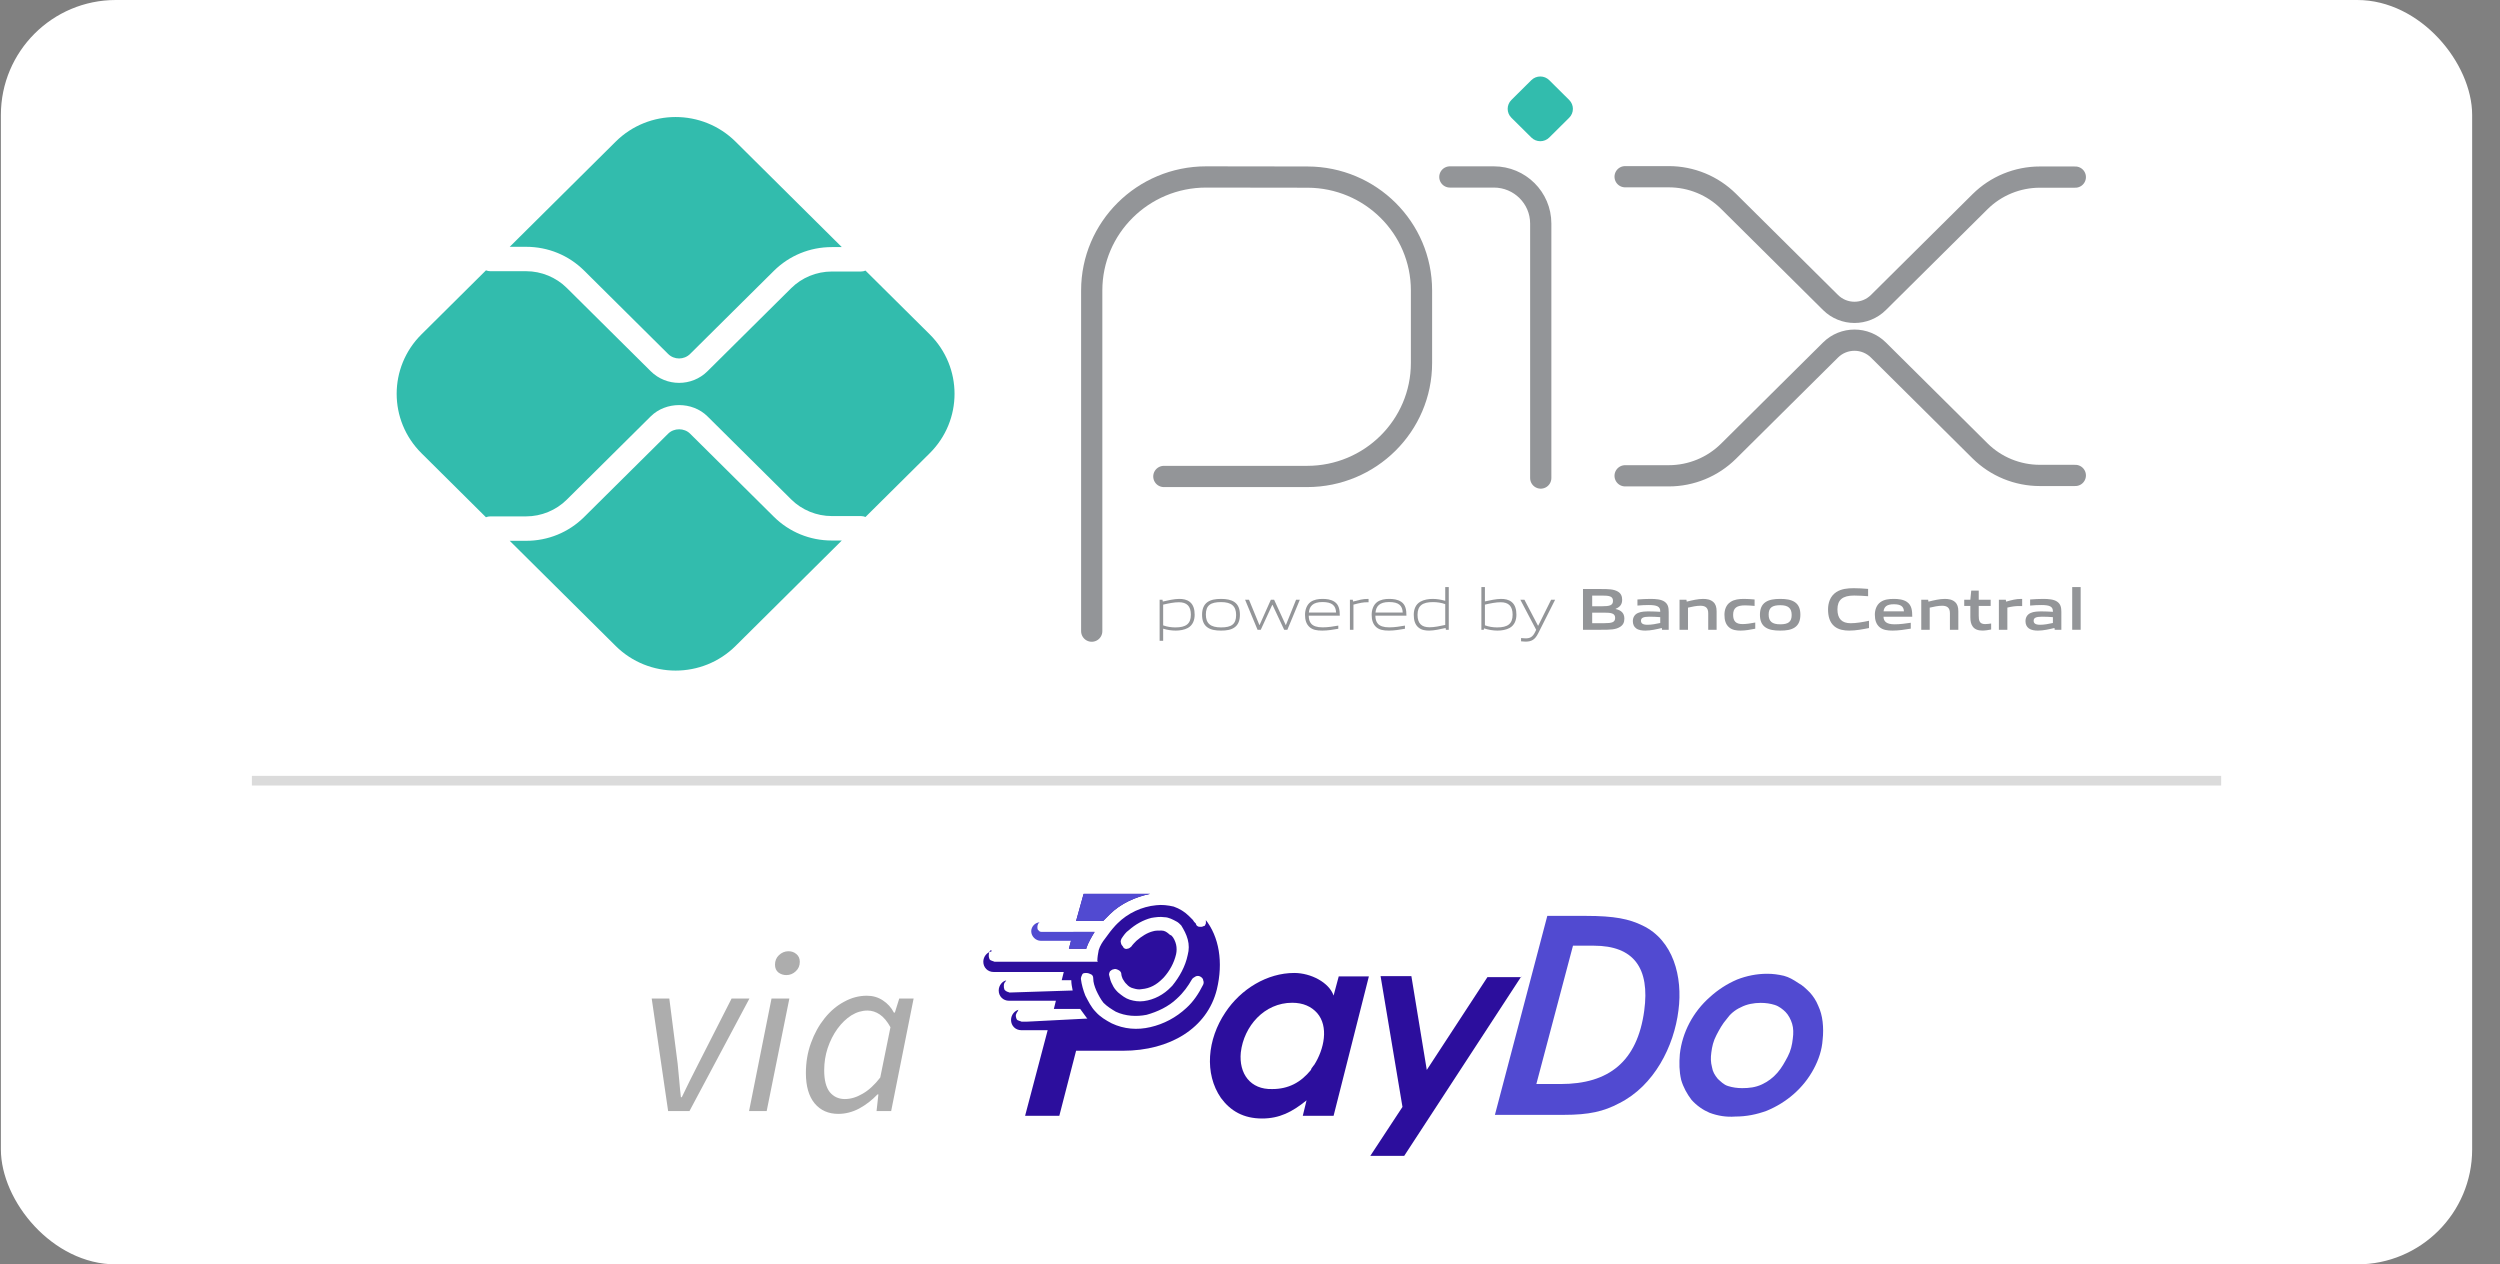 <?xml version="1.0" encoding="UTF-8"?>
<svg xmlns="http://www.w3.org/2000/svg" width="87" height="44" viewBox="0 0 87 44" fill="none">
  <rect x="0" y="0" width="87" height="44" fill="#808080" stroke="none"/>
  <rect x="0.031" width="86" height="44" rx="4" fill="white"></rect>
  <g clip-path="url(#clip0_8272_140148)">
    <path d="M37.992 21.964V10.108C37.992 7.927 39.774 6.158 41.973 6.158L45.501 6.163C47.693 6.168 49.468 7.932 49.468 10.107V12.631C49.468 14.813 47.685 16.581 45.487 16.581H40.502" stroke="#939598" stroke-width="0.739" stroke-miterlimit="10" stroke-linecap="round" stroke-linejoin="round"></path>
    <path d="M50.455 6.158H51.985C52.887 6.158 53.618 6.884 53.618 7.779V16.636" stroke="#939598" stroke-width="0.739" stroke-miterlimit="10" stroke-linecap="round" stroke-linejoin="round"></path>
    <path d="M53.291 4.786L52.596 4.097C52.424 3.927 52.424 3.65 52.596 3.479L53.29 2.79C53.463 2.619 53.742 2.619 53.914 2.79L54.608 3.479C54.78 3.65 54.78 3.927 54.608 4.097L53.914 4.786C53.742 4.957 53.463 4.957 53.291 4.786Z" fill="#32BCAD"></path>
    <path d="M56.554 6.15H58.072C58.853 6.15 59.601 6.458 60.153 7.006L63.703 10.528C64.163 10.984 64.908 10.984 65.368 10.528L68.905 7.019C69.457 6.471 70.206 6.163 70.987 6.163H72.221" stroke="#939598" stroke-width="0.739" stroke-miterlimit="10" stroke-linecap="round" stroke-linejoin="round"></path>
    <path d="M56.554 16.558H58.072C58.853 16.558 59.601 16.25 60.153 15.702L63.703 12.18C64.163 11.724 64.908 11.724 65.368 12.18L68.905 15.69C69.457 16.237 70.206 16.545 70.987 16.545H72.221" stroke="#939598" stroke-width="0.739" stroke-miterlimit="10" stroke-linecap="round" stroke-linejoin="round"></path>
    <path d="M28.945 18.81C28.183 18.81 27.466 18.515 26.928 17.981L24.016 15.092C23.812 14.888 23.455 14.889 23.251 15.092L20.328 17.992C19.79 18.526 19.073 18.82 18.312 18.82H17.738L21.426 22.48C22.578 23.622 24.445 23.622 25.597 22.48L29.295 18.81H28.945Z" fill="#32BCAD"></path>
    <path d="M18.311 8.589C19.073 8.589 19.79 8.883 20.328 9.417L23.251 12.318C23.461 12.527 23.805 12.527 24.016 12.317L26.928 9.428C27.466 8.894 28.183 8.599 28.944 8.599H29.295L25.597 4.929C24.445 3.787 22.577 3.787 21.426 4.929L17.738 8.589L18.311 8.589Z" fill="#32BCAD"></path>
    <path d="M32.354 11.635L30.119 9.417C30.07 9.437 30.017 9.449 29.96 9.449H28.944C28.419 9.449 27.904 9.66 27.533 10.029L24.621 12.918C24.349 13.189 23.991 13.324 23.633 13.324C23.275 13.324 22.917 13.189 22.645 12.918L19.722 10.018C19.351 9.65 18.837 9.438 18.311 9.438H17.062C17.008 9.438 16.959 9.426 16.912 9.408L14.668 11.635C13.516 12.778 13.516 14.63 14.668 15.773L16.911 18C16.959 17.982 17.008 17.97 17.062 17.97H18.311C18.837 17.97 19.351 17.758 19.722 17.39L22.645 14.49C23.173 13.966 24.094 13.966 24.621 14.49L27.533 17.379C27.904 17.748 28.419 17.959 28.944 17.959H29.96C30.017 17.959 30.07 17.971 30.119 17.991L32.354 15.773C33.506 14.63 33.506 12.778 32.354 11.635" fill="#32BCAD"></path>
    <path d="M41.025 20.958C40.86 20.958 40.668 20.997 40.478 21.041V21.763C40.61 21.811 40.76 21.834 40.904 21.834C41.269 21.834 41.442 21.712 41.442 21.392C41.442 21.092 41.3 20.958 41.025 20.958ZM40.355 22.299V20.871H40.455L40.466 20.933C40.635 20.894 40.868 20.842 41.035 20.842C41.171 20.842 41.3 20.862 41.409 20.949C41.534 21.051 41.574 21.214 41.574 21.392C41.574 21.579 41.511 21.755 41.34 21.852C41.221 21.918 41.06 21.945 40.916 21.945C40.768 21.945 40.626 21.922 40.478 21.879V22.299H40.355Z" fill="#939598"></path>
    <path d="M42.492 20.953C42.126 20.953 41.964 21.067 41.964 21.386C41.964 21.695 42.124 21.834 42.492 21.834C42.855 21.834 43.017 21.722 43.017 21.403C43.017 21.094 42.857 20.953 42.492 20.953ZM42.961 21.834C42.84 21.921 42.677 21.945 42.492 21.945C42.302 21.945 42.139 21.919 42.02 21.834C41.886 21.741 41.832 21.587 41.832 21.395C41.832 21.204 41.886 21.049 42.02 20.953C42.139 20.869 42.302 20.842 42.492 20.842C42.679 20.842 42.84 20.869 42.961 20.953C43.097 21.049 43.149 21.204 43.149 21.392C43.149 21.585 43.095 21.741 42.961 21.834Z" fill="#939598"></path>
    <path d="M44.69 21.917L44.283 21.049H44.274L43.874 21.917H43.763L43.329 20.871H43.465L43.826 21.749H43.834L44.226 20.871H44.339L44.742 21.749H44.75L45.103 20.871H45.234L44.8 21.917H44.69Z" fill="#939598"></path>
    <path d="M46.022 20.951C45.684 20.951 45.569 21.101 45.548 21.316H46.496C46.485 21.078 46.362 20.951 46.022 20.951ZM46.018 21.945C45.815 21.945 45.684 21.916 45.58 21.829C45.456 21.724 45.415 21.571 45.415 21.395C45.415 21.227 45.471 21.049 45.611 20.947C45.728 20.867 45.872 20.842 46.022 20.842C46.158 20.842 46.314 20.856 46.443 20.943C46.596 21.045 46.625 21.223 46.625 21.426H45.544C45.548 21.641 45.619 21.832 46.028 21.832C46.222 21.832 46.404 21.8 46.573 21.771V21.881C46.397 21.912 46.203 21.945 46.018 21.945Z" fill="#939598"></path>
    <path d="M46.977 21.916V20.871H47.077L47.088 20.933C47.311 20.877 47.415 20.842 47.611 20.842H47.626V20.958H47.597C47.432 20.958 47.332 20.98 47.1 21.041V21.916H46.977Z" fill="#939598"></path>
    <path d="M48.341 20.951C48.003 20.951 47.888 21.101 47.867 21.316H48.815C48.804 21.078 48.681 20.951 48.341 20.951ZM48.337 21.945C48.135 21.945 48.003 21.916 47.899 21.829C47.776 21.724 47.734 21.571 47.734 21.395C47.734 21.227 47.79 21.049 47.93 20.947C48.047 20.867 48.191 20.842 48.341 20.842C48.477 20.842 48.633 20.856 48.763 20.943C48.915 21.045 48.944 21.223 48.944 21.426H47.863C47.867 21.641 47.938 21.832 48.347 21.832C48.541 21.832 48.723 21.8 48.892 21.771V21.881C48.717 21.912 48.523 21.945 48.337 21.945Z" fill="#939598"></path>
    <path d="M50.294 21.024C50.163 20.976 50.013 20.953 49.869 20.953C49.504 20.953 49.33 21.076 49.33 21.395C49.33 21.697 49.472 21.829 49.748 21.829C49.912 21.829 50.104 21.79 50.294 21.748V21.024ZM50.317 21.916L50.307 21.854C50.138 21.893 49.904 21.945 49.737 21.945C49.602 21.945 49.472 21.927 49.364 21.838C49.238 21.736 49.199 21.573 49.199 21.395C49.199 21.208 49.261 21.032 49.432 20.937C49.551 20.869 49.712 20.842 49.858 20.842C50.004 20.842 50.146 20.867 50.294 20.908V20.43H50.417V21.916H50.317Z" fill="#939598"></path>
    <path d="M52.222 20.958C52.057 20.958 51.865 20.997 51.675 21.041V21.761C51.809 21.811 51.957 21.834 52.101 21.834C52.466 21.834 52.639 21.711 52.639 21.392C52.639 21.092 52.498 20.958 52.222 20.958ZM52.537 21.852C52.418 21.918 52.258 21.945 52.114 21.945C51.957 21.945 51.801 21.918 51.642 21.867L51.636 21.916H51.552V20.43H51.675V20.929C51.844 20.892 52.072 20.842 52.233 20.842C52.368 20.842 52.498 20.862 52.606 20.949C52.731 21.051 52.771 21.214 52.771 21.392C52.771 21.579 52.708 21.755 52.537 21.852Z" fill="#939598"></path>
    <path d="M52.933 22.318V22.205C52.994 22.211 53.05 22.215 53.09 22.215C53.242 22.215 53.334 22.171 53.419 22L53.459 21.917L52.908 20.871H53.05L53.522 21.774H53.53L53.979 20.871H54.118L53.526 22.045C53.417 22.259 53.3 22.329 53.086 22.329C53.038 22.329 52.985 22.325 52.933 22.318" fill="#939598"></path>
    <path d="M55.817 21.32H55.408V21.687H55.819C56.1 21.687 56.207 21.655 56.207 21.502C56.207 21.338 56.061 21.32 55.817 21.32ZM55.742 20.726H55.408V21.098H55.744C56.021 21.098 56.132 21.065 56.132 20.91C56.132 20.744 55.992 20.726 55.742 20.726ZM56.376 21.817C56.225 21.912 56.044 21.916 55.712 21.916H55.088V20.498H55.698C55.984 20.498 56.159 20.502 56.305 20.589C56.409 20.651 56.451 20.747 56.451 20.871C56.451 21.02 56.389 21.119 56.225 21.186V21.194C56.409 21.235 56.528 21.328 56.528 21.529C56.528 21.666 56.478 21.755 56.376 21.817" fill="#939598"></path>
    <path d="M57.776 21.477C57.653 21.467 57.528 21.461 57.397 21.461C57.182 21.461 57.106 21.504 57.106 21.602C57.106 21.693 57.169 21.742 57.334 21.742C57.472 21.742 57.637 21.712 57.776 21.68V21.477ZM57.839 21.916L57.831 21.854C57.651 21.898 57.443 21.945 57.259 21.945C57.146 21.945 57.025 21.931 56.94 21.869C56.86 21.813 56.823 21.722 56.823 21.616C56.823 21.498 56.875 21.388 57 21.332C57.111 21.281 57.259 21.277 57.395 21.277C57.505 21.277 57.653 21.283 57.776 21.291V21.272C57.776 21.109 57.668 21.055 57.372 21.055C57.257 21.055 57.117 21.061 56.983 21.074V20.862C57.132 20.85 57.299 20.842 57.436 20.842C57.62 20.842 57.81 20.856 57.927 20.939C58.048 21.024 58.071 21.142 58.071 21.297V21.916L57.839 21.916Z" fill="#939598"></path>
    <path d="M59.446 21.916V21.339C59.446 21.148 59.348 21.08 59.172 21.08C59.043 21.08 58.88 21.113 58.742 21.146V21.916H58.448V20.871H58.688L58.699 20.937C58.884 20.89 59.091 20.842 59.262 20.842C59.391 20.842 59.523 20.86 59.623 20.95C59.706 21.024 59.738 21.127 59.738 21.277V21.916H59.446Z" fill="#939598"></path>
    <path d="M60.57 21.945C60.434 21.945 60.286 21.927 60.178 21.836C60.048 21.732 60.011 21.569 60.011 21.392C60.011 21.227 60.065 21.047 60.226 20.945C60.357 20.86 60.52 20.842 60.689 20.842C60.81 20.842 60.929 20.85 61.06 20.862V21.086C60.954 21.076 60.827 21.067 60.724 21.067C60.445 21.067 60.313 21.154 60.313 21.395C60.313 21.62 60.411 21.718 60.641 21.718C60.774 21.718 60.931 21.693 61.083 21.664V21.879C60.918 21.912 60.739 21.945 60.57 21.945" fill="#939598"></path>
    <path d="M61.952 21.061C61.672 21.061 61.549 21.148 61.549 21.386C61.549 21.625 61.67 21.726 61.952 21.726C62.229 21.726 62.35 21.641 62.35 21.403C62.35 21.165 62.231 21.061 61.952 21.061ZM62.456 21.836C62.327 21.922 62.158 21.945 61.952 21.945C61.741 21.945 61.572 21.921 61.444 21.836C61.298 21.741 61.246 21.583 61.246 21.395C61.246 21.206 61.298 21.047 61.444 20.951C61.572 20.867 61.741 20.842 61.952 20.842C62.16 20.842 62.327 20.867 62.456 20.951C62.603 21.047 62.653 21.206 62.653 21.392C62.653 21.581 62.6 21.741 62.456 21.836Z" fill="#939598"></path>
    <path d="M64.352 21.945C64.175 21.945 63.983 21.916 63.839 21.798C63.668 21.657 63.616 21.44 63.616 21.206C63.616 20.997 63.682 20.748 63.906 20.603C64.079 20.492 64.294 20.469 64.511 20.469C64.67 20.469 64.832 20.479 65.01 20.494V20.748C64.857 20.736 64.67 20.725 64.523 20.725C64.117 20.725 63.943 20.879 63.943 21.206C63.943 21.539 64.104 21.688 64.404 21.688C64.601 21.688 64.82 21.649 65.041 21.603V21.856C64.82 21.899 64.588 21.945 64.352 21.945" fill="#939598"></path>
    <path d="M65.905 21.028C65.66 21.028 65.567 21.115 65.548 21.275H66.257C66.249 21.105 66.149 21.028 65.905 21.028ZM65.861 21.945C65.688 21.945 65.531 21.925 65.414 21.829C65.289 21.726 65.245 21.571 65.245 21.392C65.245 21.233 65.297 21.055 65.444 20.951C65.573 20.86 65.738 20.842 65.905 20.842C66.055 20.842 66.232 20.858 66.362 20.947C66.531 21.065 66.545 21.248 66.547 21.463H65.546C65.552 21.622 65.638 21.726 65.934 21.726C66.117 21.726 66.322 21.699 66.495 21.672V21.877C66.293 21.91 66.072 21.945 65.861 21.945Z" fill="#939598"></path>
    <path d="M67.857 21.916V21.339C67.857 21.148 67.759 21.08 67.584 21.08C67.455 21.08 67.292 21.113 67.154 21.146V21.916H66.86V20.871H67.1L67.11 20.937C67.296 20.89 67.503 20.842 67.674 20.842C67.803 20.842 67.935 20.86 68.035 20.95C68.118 21.024 68.15 21.127 68.15 21.277V21.916H67.857Z" fill="#939598"></path>
    <path d="M68.987 21.944C68.846 21.944 68.716 21.905 68.645 21.795C68.593 21.721 68.568 21.619 68.568 21.478V21.087H68.355V20.87H68.568L68.599 20.553H68.86V20.87H69.275V21.087H68.86V21.422C68.86 21.503 68.866 21.572 68.889 21.621C68.921 21.692 68.989 21.718 69.081 21.718C69.15 21.718 69.234 21.708 69.292 21.698V21.907C69.196 21.926 69.085 21.944 68.987 21.944" fill="#939598"></path>
    <path d="M69.561 21.916V20.871H69.802L69.812 20.937C70.006 20.883 70.15 20.842 70.334 20.842C70.342 20.842 70.355 20.842 70.371 20.844V21.092C70.338 21.09 70.298 21.09 70.269 21.09C70.125 21.09 70.016 21.107 69.856 21.144V21.916L69.561 21.916Z" fill="#939598"></path>
    <path d="M71.441 21.477C71.318 21.467 71.193 21.461 71.061 21.461C70.846 21.461 70.771 21.504 70.771 21.602C70.771 21.693 70.834 21.742 70.999 21.742C71.136 21.742 71.301 21.712 71.441 21.68V21.477ZM71.504 21.916L71.495 21.854C71.316 21.898 71.107 21.945 70.923 21.945C70.811 21.945 70.69 21.931 70.604 21.869C70.525 21.813 70.487 21.722 70.487 21.616C70.487 21.498 70.54 21.388 70.665 21.332C70.775 21.281 70.923 21.277 71.059 21.277C71.17 21.277 71.318 21.283 71.441 21.291V21.272C71.441 21.109 71.332 21.055 71.036 21.055C70.921 21.055 70.781 21.061 70.648 21.074V20.862C70.796 20.85 70.963 20.842 71.101 20.842C71.284 20.842 71.475 20.856 71.591 20.939C71.712 21.024 71.735 21.142 71.735 21.297V21.916L71.504 21.916Z" fill="#939598"></path>
    <path d="M72.113 20.43H72.407V21.916H72.113V20.43Z" fill="#939598"></path>
  </g>
  <line x1="77.297" y1="27.168" x2="8.766" y2="27.168" stroke="#DBDBDB" stroke-width="0.336"></line>
  <path d="M23.251 38.666L22.679 34.748H23.292L23.582 37.013C23.603 37.201 23.622 37.398 23.638 37.602C23.654 37.801 23.673 37.994 23.695 38.182H23.727C23.818 37.989 23.912 37.795 24.009 37.602C24.106 37.403 24.205 37.207 24.307 37.013L25.46 34.748H26.081L23.993 38.666H23.251ZM26.067 38.666L26.849 34.748H27.47L26.68 38.666H26.067ZM27.365 33.933C27.263 33.933 27.172 33.904 27.091 33.845C27.01 33.78 26.97 33.689 26.97 33.571C26.97 33.436 27.016 33.326 27.107 33.24C27.204 33.149 27.314 33.103 27.438 33.103C27.545 33.103 27.637 33.135 27.712 33.2C27.792 33.264 27.833 33.355 27.833 33.474C27.833 33.608 27.784 33.718 27.688 33.804C27.596 33.89 27.489 33.933 27.365 33.933ZM29.174 38.763C28.829 38.763 28.555 38.642 28.351 38.4C28.147 38.153 28.045 37.801 28.045 37.344C28.045 36.968 28.104 36.618 28.222 36.296C28.34 35.968 28.499 35.68 28.698 35.433C28.897 35.186 29.122 34.995 29.375 34.861C29.628 34.721 29.891 34.651 30.165 34.651C30.375 34.651 30.56 34.705 30.721 34.812C30.888 34.92 31.017 35.062 31.108 35.239H31.141L31.294 34.748H31.794L31.012 38.666H30.504L30.568 38.086H30.536C30.348 38.284 30.136 38.448 29.899 38.577C29.663 38.701 29.421 38.763 29.174 38.763ZM29.399 38.247C29.604 38.247 29.811 38.185 30.02 38.061C30.235 37.938 30.439 37.75 30.633 37.497L30.988 35.747C30.875 35.543 30.751 35.395 30.617 35.304C30.482 35.213 30.34 35.167 30.189 35.167C29.996 35.167 29.808 35.223 29.625 35.336C29.448 35.449 29.286 35.605 29.141 35.804C29.002 35.997 28.889 36.22 28.803 36.473C28.722 36.72 28.682 36.978 28.682 37.247C28.682 37.586 28.746 37.838 28.875 38.005C29.01 38.166 29.184 38.247 29.399 38.247Z" fill="#ADADAD"></path>
  <path d="M52.941 33.981L48.866 40.225H47.686L48.806 38.521L48.044 33.969H49.116L49.652 37.234L51.762 34.005H52.941V33.981Z" fill="#2C0E9D"></path>
  <path fill-rule="evenodd" clip-rule="evenodd" d="M38.187 33.444C38.187 33.313 38.211 33.194 38.235 33.063C38.282 32.908 38.366 32.777 38.461 32.657C38.569 32.503 38.688 32.348 38.819 32.205L38.89 32.133C39.248 31.776 39.736 31.549 40.237 31.502C40.439 31.478 40.642 31.502 40.845 31.549C41.047 31.621 41.226 31.728 41.381 31.883L41.405 31.907C41.429 31.931 41.476 31.978 41.512 32.014C41.536 32.062 41.56 32.086 41.619 32.145C41.619 32.193 41.667 32.252 41.75 32.252H41.822C41.846 32.252 41.87 32.228 41.893 32.228C41.917 32.228 41.941 32.205 41.941 32.181C41.965 32.157 41.965 32.133 41.965 32.109V32.038C41.965 32.022 41.957 32.006 41.941 31.99C42.43 32.598 42.573 33.492 42.346 34.433C42.013 35.78 40.714 36.566 39.081 36.566H37.448L36.864 38.831H35.673L36.459 35.851H35.541C35.339 35.851 35.184 35.696 35.184 35.494C35.184 35.315 35.315 35.16 35.47 35.136C35.446 35.136 35.422 35.16 35.422 35.184C35.398 35.208 35.398 35.232 35.375 35.255C35.375 35.279 35.351 35.303 35.351 35.327C35.351 35.375 35.351 35.398 35.375 35.458C35.398 35.506 35.422 35.506 35.482 35.529C35.506 35.529 35.53 35.553 35.553 35.553H35.756L37.842 35.446L37.818 35.422C37.746 35.315 37.663 35.22 37.591 35.112H36.674L36.745 34.826H35.112C34.91 34.826 34.755 34.672 34.755 34.469C34.755 34.29 34.886 34.135 35.041 34.111C35.017 34.111 34.993 34.135 34.993 34.159C34.934 34.207 34.934 34.266 34.934 34.314C34.934 34.362 34.934 34.386 34.958 34.445C34.981 34.469 35.005 34.493 35.065 34.517C35.089 34.517 35.112 34.54 35.136 34.54L37.329 34.469C37.305 34.338 37.281 34.242 37.281 34.111H36.948L37.019 33.825H34.576C34.374 33.825 34.219 33.67 34.219 33.468C34.219 33.289 34.35 33.134 34.505 33.11C34.505 33.039 34.481 33.063 34.457 33.087C34.433 33.11 34.409 33.158 34.409 33.241C34.409 33.289 34.409 33.313 34.433 33.373C34.457 33.42 34.481 33.42 34.541 33.444C34.564 33.444 34.588 33.468 34.612 33.468H38.199V33.444H38.187ZM41.476 34.087C41.5 34.04 41.548 34.016 41.607 33.98C41.655 33.956 41.715 33.956 41.762 33.98C41.81 34.004 41.87 34.052 41.87 34.111C41.893 34.159 41.893 34.219 41.87 34.266C41.715 34.576 41.536 34.85 41.286 35.077C40.928 35.41 40.499 35.637 40.034 35.744C39.581 35.851 39.117 35.816 38.688 35.613C38.485 35.506 38.282 35.386 38.127 35.208C37.973 35.053 37.877 34.85 37.77 34.648C37.699 34.469 37.639 34.266 37.615 34.064C37.615 34.016 37.639 33.956 37.663 33.909C37.687 33.861 37.734 33.861 37.818 33.861C37.865 33.861 37.925 33.885 37.973 33.909C38.02 33.933 38.044 33.98 38.044 34.04C38.044 34.195 38.092 34.326 38.151 34.469C38.223 34.624 38.306 34.779 38.402 34.898C38.533 35.029 38.688 35.124 38.831 35.208C39.164 35.363 39.546 35.386 39.903 35.315C40.285 35.208 40.666 35.029 40.952 34.755C41.19 34.54 41.345 34.314 41.476 34.087ZM39.236 33.015C39.283 33.015 39.343 32.967 39.367 32.944C39.415 32.872 39.498 32.789 39.546 32.741C39.724 32.586 39.927 32.455 40.13 32.407C40.201 32.383 40.308 32.383 40.416 32.383C40.523 32.383 40.594 32.431 40.666 32.491C40.69 32.514 40.714 32.538 40.773 32.562C40.845 32.634 40.904 32.765 40.928 32.872C40.952 32.979 40.952 33.098 40.928 33.206C40.856 33.516 40.702 33.79 40.499 34.016L40.451 34.064C40.249 34.266 40.022 34.397 39.736 34.421C39.629 34.445 39.534 34.421 39.45 34.397C39.343 34.373 39.272 34.326 39.2 34.242L39.176 34.219C39.129 34.171 39.105 34.111 39.069 34.064C39.045 34.016 39.021 33.933 39.021 33.885C39.021 33.837 38.974 33.778 38.914 33.754C38.866 33.73 38.807 33.706 38.759 33.73C38.712 33.73 38.652 33.778 38.628 33.801C38.604 33.849 38.58 33.909 38.604 33.956C38.628 34.064 38.652 34.159 38.712 34.266C38.759 34.373 38.819 34.445 38.89 34.517L38.914 34.54C39.045 34.648 39.164 34.743 39.319 34.791C39.474 34.838 39.629 34.862 39.808 34.838C40.165 34.791 40.499 34.612 40.749 34.35L40.797 34.302C41.047 33.992 41.25 33.635 41.333 33.23C41.381 33.051 41.381 32.872 41.333 32.693C41.286 32.514 41.202 32.36 41.107 32.205C41.059 32.157 41 32.097 40.952 32.074C40.821 32.002 40.666 31.919 40.523 31.919C40.368 31.895 40.213 31.919 40.07 31.942C39.784 32.014 39.51 32.169 39.283 32.371C39.176 32.443 39.105 32.55 39.033 32.657C39.009 32.705 38.986 32.765 39.009 32.812C39.009 32.86 39.057 32.92 39.081 32.944C39.105 33.015 39.188 33.039 39.236 33.015Z" fill="#2C0E9D"></path>
  <path d="M37.198 33.016H37.806V32.992C37.877 32.789 37.985 32.61 38.092 32.432H37.353L37.198 33.016Z" fill="#2C0E9D"></path>
  <path d="M37.448 32.049H38.39C38.437 32.001 38.497 31.942 38.545 31.894L38.616 31.822C38.998 31.441 39.51 31.215 40.022 31.107H37.71L37.448 32.049Z" fill="#2C0E9D"></path>
  <path fill-rule="evenodd" clip-rule="evenodd" d="M37.198 33.014H37.806V32.99C37.877 32.788 37.985 32.609 38.092 32.43H36.281C36.233 32.43 36.173 32.43 36.149 32.383C36.102 32.359 36.102 32.311 36.102 32.252C36.102 32.204 36.126 32.144 36.149 32.12C36.149 32.12 36.173 32.096 36.197 32.096C36.018 32.096 35.887 32.252 35.887 32.406C35.887 32.585 36.042 32.74 36.221 32.74H37.27L37.198 33.014ZM37.448 32.049H38.39C38.438 32.001 38.497 31.942 38.545 31.894L38.616 31.822C38.998 31.441 39.51 31.215 40.022 31.107H37.711L37.448 32.049Z" fill="#514AD1"></path>
  <path fill-rule="evenodd" clip-rule="evenodd" d="M45.706 37.089L45.73 37.065C46.088 36.505 46.242 35.718 45.837 35.254C45.635 35.027 45.349 34.896 44.967 34.896C44.002 34.896 43.287 35.706 43.18 36.624C43.108 37.363 43.514 37.923 44.276 37.899C44.836 37.899 45.265 37.673 45.623 37.232C45.623 37.184 45.682 37.137 45.706 37.089ZM47.637 33.978H46.588L46.409 34.646C46.254 34.193 45.623 33.859 45.039 33.859C44.097 33.859 43.18 34.419 42.644 35.23C42.012 36.171 41.905 37.363 42.489 38.209C42.822 38.662 43.275 38.924 43.919 38.924C44.526 38.924 44.967 38.698 45.468 38.292L45.337 38.829H46.409L47.637 33.978Z" fill="#2C0E9D"></path>
  <path d="M60.579 35.055C60.781 34.947 61.032 34.9 61.27 34.9C61.449 34.9 61.604 34.923 61.759 34.971C61.914 35.019 62.045 35.126 62.14 35.221C62.235 35.317 62.319 35.472 62.366 35.627C62.414 35.782 62.414 35.96 62.39 36.139C62.366 36.365 62.319 36.568 62.212 36.771C62.104 36.973 62.009 37.152 61.854 37.331C61.699 37.51 61.52 37.641 61.318 37.736C61.091 37.843 60.865 37.867 60.627 37.867C60.448 37.867 60.293 37.843 60.138 37.795C59.983 37.748 59.888 37.641 59.78 37.545C59.673 37.414 59.602 37.295 59.578 37.14C59.53 36.961 59.53 36.806 59.554 36.628C59.578 36.425 59.626 36.222 59.733 36.02C59.84 35.817 59.935 35.639 60.09 35.46C60.197 35.305 60.364 35.15 60.579 35.055ZM62.08 33.958C61.878 33.911 61.699 33.887 61.496 33.887C61.139 33.887 60.781 33.958 60.448 34.089C60.09 34.244 59.78 34.447 59.506 34.697C58.922 35.209 58.541 35.925 58.458 36.687C58.434 36.997 58.434 37.271 58.505 37.581C58.577 37.831 58.708 38.07 58.863 38.272C59.042 38.475 59.268 38.63 59.494 38.725C59.78 38.832 60.078 38.88 60.388 38.856C60.77 38.856 61.127 38.785 61.484 38.654C62.176 38.367 62.76 37.867 63.117 37.2C63.296 36.866 63.403 36.532 63.427 36.187C63.451 35.984 63.451 35.758 63.427 35.555C63.403 35.352 63.355 35.174 63.272 34.995C63.201 34.816 63.093 34.661 62.986 34.542C62.855 34.411 62.736 34.292 62.581 34.209C62.402 34.089 62.259 34.006 62.08 33.958Z" fill="#514AD1"></path>
  <path d="M54.74 32.91L53.465 37.724H54.311C55.991 37.724 56.98 36.938 57.219 35.174C57.421 33.696 56.861 32.91 55.467 32.91C55.455 32.91 54.74 32.91 54.74 32.91ZM53.846 31.873H55.193C56.182 31.873 56.694 31.98 57.159 32.207C58.232 32.719 58.565 33.994 58.41 35.162C58.256 36.413 57.564 37.784 56.349 38.392C55.813 38.678 55.3 38.797 54.418 38.797H52.023L53.846 31.873Z" fill="#514AD1"></path>
  <defs>
    <clipPath id="clip0_8272_140148">
      <rect width="58.789" height="20.673" fill="white" transform="translate(13.806 2.658)"></rect>
    </clipPath>
  </defs>
</svg>
